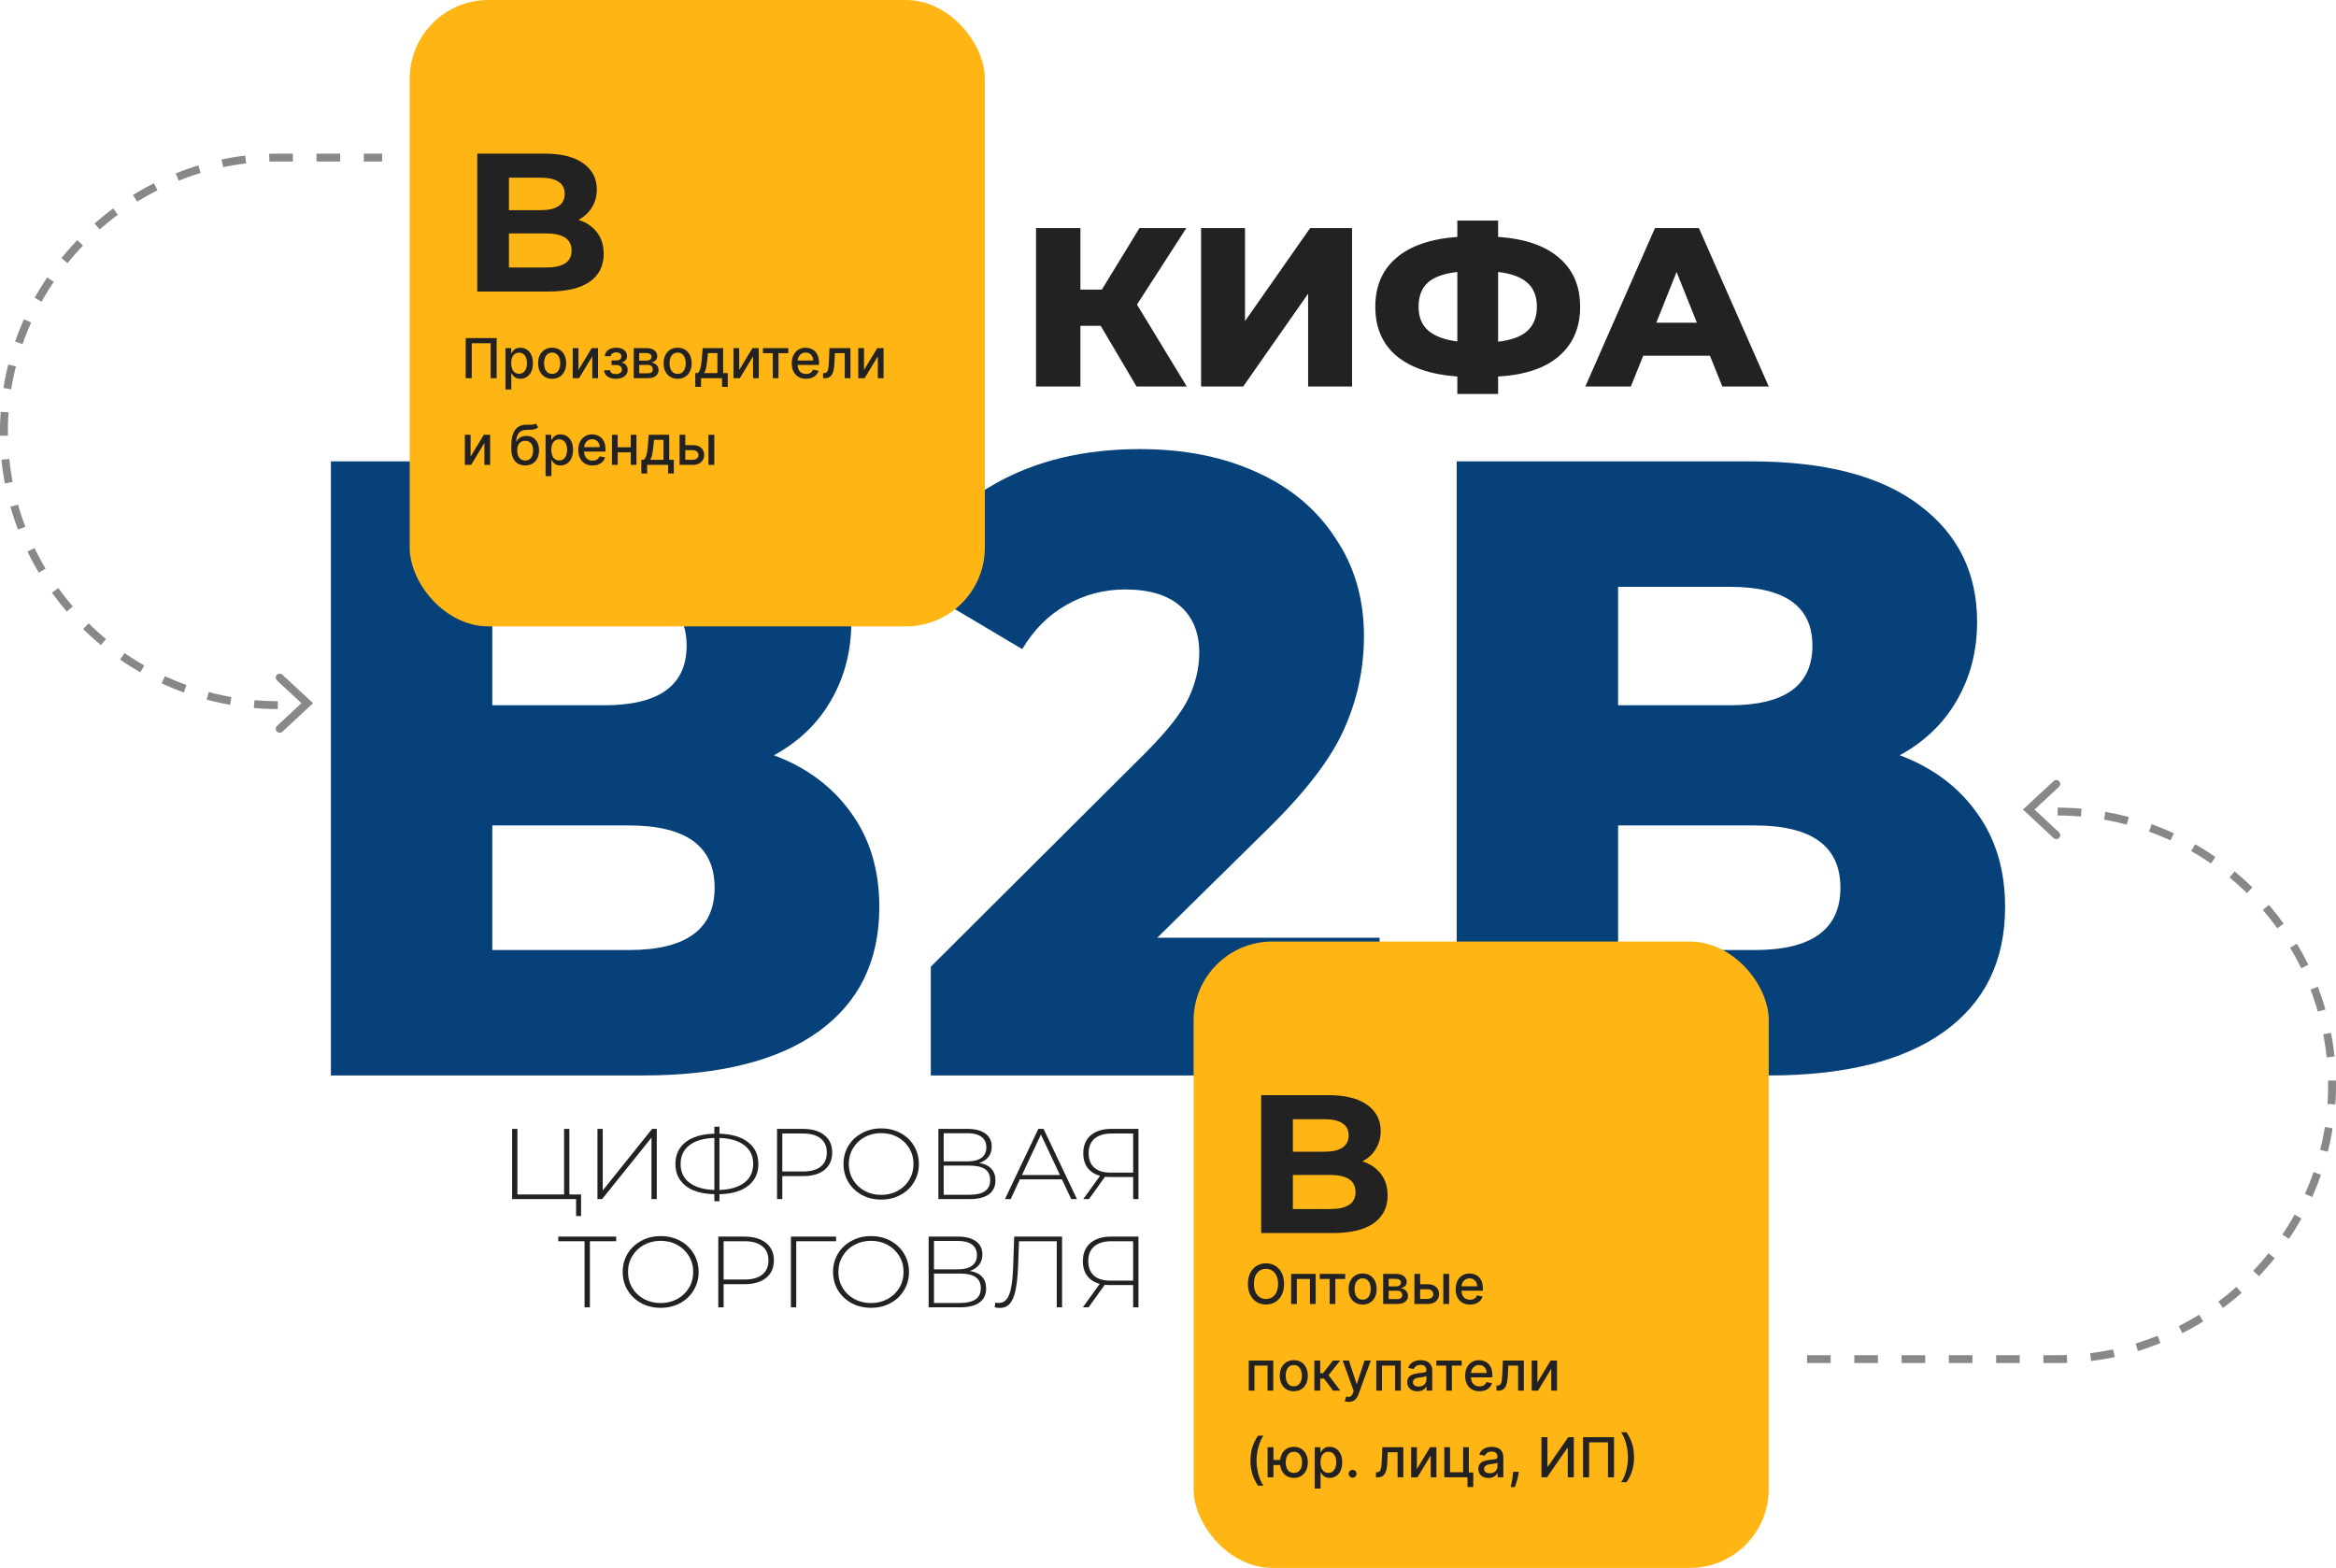 <svg width="593" height="398" viewBox="0 0 593 398" fill="none" xmlns="http://www.w3.org/2000/svg">
<path d="M196.459 191.719C204.82 194.836 211.37 199.735 216.108 206.416C220.846 212.948 223.215 220.891 223.215 230.244C223.215 243.902 218.059 254.443 207.747 261.866C197.434 269.289 182.523 273 163.014 273L84 273L84 117.118L158.833 117.118C177.507 117.118 191.721 120.829 201.476 128.252C211.23 135.527 216.108 145.399 216.108 157.87C216.108 165.293 214.366 171.973 210.882 177.912C207.538 183.702 202.73 188.304 196.459 191.719ZM124.97 148.962L124.97 179.025L153.398 179.025C167.334 179.025 174.302 173.978 174.302 163.882C174.302 153.936 167.334 148.962 153.398 148.962L124.97 148.962ZM159.669 241.156C174.162 241.156 181.409 235.885 181.409 225.345C181.409 214.804 174.162 209.534 159.669 209.534L124.97 209.534L124.97 241.156L159.669 241.156Z" fill="#06417A"/>
<path d="M350.213 238.038L350.213 273L236.291 273L236.291 245.387L291.057 190.828C296.352 185.483 299.906 180.955 301.718 177.244C303.529 173.384 304.435 169.524 304.435 165.664C304.435 160.616 302.832 156.682 299.627 153.861C296.422 151.041 291.754 149.63 285.622 149.63C280.187 149.63 275.171 150.966 270.572 153.639C266.113 156.163 262.42 159.874 259.493 164.773L228.766 146.513C234.479 136.417 242.492 128.475 252.804 122.685C263.117 116.895 275.31 114 289.385 114C300.533 114 310.358 115.93 318.858 119.79C327.498 123.65 334.187 129.217 338.925 136.492C343.803 143.618 346.241 151.931 346.241 161.433C346.241 169.895 344.499 177.912 341.016 185.483C337.671 192.906 331.121 201.368 321.367 210.87L293.774 238.038L350.213 238.038Z" fill="#06417A"/>
<path d="M482.244 191.719C490.605 194.836 497.155 199.735 501.893 206.416C506.631 212.948 509 220.891 509 230.244C509 243.902 503.844 254.443 493.532 261.866C483.22 269.289 468.309 273 448.799 273L369.785 273L369.785 117.118L444.618 117.118C463.292 117.118 477.506 120.829 487.261 128.252C497.016 135.527 501.893 145.399 501.893 157.87C501.893 165.293 500.151 171.973 496.667 177.912C493.323 183.702 488.515 188.304 482.244 191.719ZM410.755 148.962L410.755 179.025L439.184 179.025C453.119 179.025 460.087 173.978 460.087 163.882C460.087 153.936 453.119 148.962 439.184 148.962L410.755 148.962ZM445.454 241.156C459.947 241.156 467.194 235.885 467.194 225.345C467.194 214.804 459.947 209.534 445.454 209.534L410.755 209.534L410.755 241.156L445.454 241.156Z" fill="#06417A"/>
<path d="M279.416 82.71L274.268 82.71L274.268 98.104L263 98.104L263 57.896L274.268 57.896L274.268 73.52L279.702 73.52L289.254 57.896L301.151 57.896L288.624 77.311L301.265 98.104L288.51 98.104L279.416 82.71Z" fill="#222222"/>
<path d="M304.898 57.896L316.051 57.896L316.051 81.504L332.581 57.896L343.22 57.896L343.22 98.104L332.067 98.104L332.067 74.553L315.594 98.104L304.898 98.104L304.898 57.896Z" fill="#222222"/>
<path d="M401.121 77.885C401.121 83.131 399.329 87.305 395.745 90.407C392.199 93.471 387.051 95.194 380.302 95.577L380.302 100L369.949 100L369.949 95.577C363.2 95.079 358.033 93.318 354.449 90.292C350.902 87.267 349.129 83.131 349.129 77.885C349.129 72.639 350.902 68.503 354.449 65.478C357.995 62.414 363.162 60.634 369.949 60.136L369.949 56L380.302 56L380.302 60.136C387.051 60.595 392.199 62.357 395.745 65.42C399.329 68.446 401.121 72.6 401.121 77.885ZM380.302 86.731C383.695 86.348 386.174 85.429 387.737 83.974C389.339 82.519 390.14 80.47 390.14 77.828C390.14 75.185 389.32 73.156 387.68 71.739C386.079 70.322 383.619 69.422 380.302 69.039L380.302 86.731ZM360.111 77.885C360.111 80.489 360.931 82.5 362.571 83.916C364.21 85.333 366.67 86.252 369.949 86.674L369.949 69.039C366.517 69.422 364.02 70.322 362.456 71.739C360.893 73.156 360.111 75.204 360.111 77.885Z" fill="#222222"/>
<path d="M434.072 90.292L417.141 90.292L413.995 98.104L402.441 98.104L420.115 57.896L431.269 57.896L449 98.104L437.217 98.104L434.072 90.292ZM430.754 81.906L425.606 69.039L420.459 81.906L430.754 81.906Z" fill="#222222"/>
<path d="M147.505 303.205L147.505 308.677L146.243 308.677L146.243 304.376L130 304.376L130 286.56L131.341 286.56L131.341 303.205L143.195 303.205L143.195 286.56L144.535 286.56L144.535 303.205L147.505 303.205Z" fill="#222222"/>
<path d="M151.664 286.56L153.004 286.56L153.004 302.187L165.542 286.56L166.724 286.56L166.724 304.376L165.384 304.376L165.384 288.774L152.847 304.376L151.664 304.376L151.664 286.56Z" fill="#222222"/>
<path d="M192.514 295.468C192.514 297.029 192.12 298.378 191.331 299.514C190.543 300.651 189.404 301.534 187.914 302.161C186.442 302.772 184.681 303.095 182.631 303.128L182.631 304.935L181.343 304.935L181.343 303.128C179.293 303.095 177.523 302.772 176.034 302.161C174.562 301.534 173.432 300.651 172.643 299.514C171.855 298.378 171.461 297.029 171.461 295.468C171.461 293.89 171.855 292.532 172.643 291.396C173.432 290.259 174.562 289.385 176.034 288.774C177.523 288.146 179.293 287.815 181.343 287.782L181.343 286L182.631 286L182.631 287.782C185.733 287.866 188.151 288.579 189.886 289.919C191.638 291.26 192.514 293.109 192.514 295.468ZM182.631 302.06C185.33 301.975 187.432 301.364 188.939 300.227C190.446 299.073 191.2 297.478 191.2 295.442C191.2 293.423 190.446 291.845 188.939 290.708C187.432 289.555 185.33 288.935 182.631 288.851L182.631 302.06ZM172.775 295.468C172.775 297.504 173.528 299.09 175.035 300.227C176.542 301.364 178.645 301.975 181.343 302.06L181.343 288.851C178.627 288.935 176.516 289.555 175.009 290.708C173.52 291.845 172.775 293.432 172.775 295.468Z" fill="#222222"/>
<path d="M203.847 286.56C206.16 286.56 207.974 287.094 209.288 288.163C210.602 289.215 211.259 290.683 211.259 292.566C211.259 294.433 210.602 295.9 209.288 296.969C207.974 298.021 206.16 298.547 203.847 298.547L198.59 298.547L198.59 304.376L197.25 304.376L197.25 286.56L203.847 286.56ZM203.847 297.377C205.81 297.377 207.308 296.961 208.342 296.129C209.375 295.298 209.892 294.11 209.892 292.566C209.892 291.022 209.375 289.835 208.342 289.003C207.308 288.155 205.81 287.731 203.847 287.731L198.59 287.731L198.59 297.377L203.847 297.377Z" fill="#222222"/>
<path d="M223.693 304.503C221.888 304.503 220.258 304.113 218.804 303.332C217.35 302.535 216.202 301.449 215.361 300.074C214.537 298.7 214.126 297.164 214.126 295.468C214.126 293.771 214.537 292.235 215.361 290.861C216.202 289.487 217.35 288.409 218.804 287.629C220.258 286.831 221.888 286.433 223.693 286.433C225.498 286.433 227.127 286.823 228.582 287.603C230.036 288.384 231.175 289.461 231.999 290.836C232.84 292.21 233.26 293.754 233.26 295.468C233.26 297.181 232.84 298.725 231.999 300.1C231.175 301.474 230.036 302.552 228.582 303.332C227.127 304.113 225.498 304.503 223.693 304.503ZM223.693 303.307C225.235 303.307 226.628 302.967 227.872 302.289C229.116 301.61 230.097 300.677 230.816 299.489C231.534 298.284 231.893 296.944 231.893 295.468C231.893 293.992 231.534 292.66 230.816 291.472C230.097 290.267 229.116 289.326 227.872 288.647C226.628 287.968 225.235 287.629 223.693 287.629C222.151 287.629 220.749 287.968 219.487 288.647C218.243 289.326 217.262 290.267 216.544 291.472C215.825 292.66 215.466 293.992 215.466 295.468C215.466 296.944 215.825 298.284 216.544 299.489C217.262 300.677 218.243 301.61 219.487 302.289C220.749 302.967 222.151 303.307 223.693 303.307Z" fill="#222222"/>
<path d="M248.572 295.213C249.938 295.434 250.963 295.917 251.647 296.664C252.348 297.41 252.698 298.403 252.698 299.642C252.698 301.169 252.146 302.339 251.042 303.154C249.938 303.968 248.3 304.376 246.127 304.376L238.216 304.376L238.216 286.56L245.628 286.56C247.555 286.56 249.053 286.95 250.122 287.731C251.209 288.511 251.752 289.631 251.752 291.09C251.752 292.125 251.472 292.991 250.911 293.686C250.35 294.382 249.57 294.891 248.572 295.213ZM239.556 294.806L245.601 294.806C247.143 294.806 248.326 294.501 249.15 293.89C249.973 293.279 250.385 292.397 250.385 291.243C250.385 290.072 249.973 289.181 249.15 288.571C248.326 287.96 247.143 287.654 245.601 287.654L239.556 287.654L239.556 294.806ZM246.153 303.281C249.623 303.281 251.358 302.043 251.358 299.565C251.358 298.293 250.92 297.36 250.043 296.766C249.167 296.172 247.871 295.875 246.153 295.875L239.556 295.875L239.556 303.281L246.153 303.281Z" fill="#222222"/>
<path d="M269.572 299.362L258.901 299.362L256.562 304.376L255.116 304.376L263.58 286.56L264.92 286.56L273.384 304.376L271.938 304.376L269.572 299.362ZM269.073 298.267L264.237 287.985L259.427 298.267L269.073 298.267Z" fill="#222222"/>
<path d="M289 286.56L289 304.376L287.66 304.376L287.66 298.776L281.798 298.776C281.343 298.776 280.913 298.751 280.51 298.7L276.436 304.376L274.991 304.376L279.249 298.471C277.882 298.098 276.831 297.427 276.095 296.46C275.359 295.476 274.991 294.246 274.991 292.77C274.991 290.802 275.622 289.275 276.883 288.189C278.162 287.103 279.888 286.56 282.061 286.56L289 286.56ZM276.358 292.744C276.358 294.322 276.831 295.536 277.777 296.384C278.723 297.232 280.107 297.657 281.93 297.657L287.66 297.657L287.66 287.731L282.166 287.731C280.309 287.731 278.872 288.163 277.856 289.029C276.857 289.877 276.358 291.116 276.358 292.744Z" fill="#222222"/>
<path d="M156.418 315.077L149.745 315.077L149.745 331.846L148.394 331.846L148.394 315.077L141.721 315.077L141.721 313.897L156.418 313.897L156.418 315.077Z" fill="#222222"/>
<path d="M167.71 331.974C165.891 331.974 164.25 331.581 162.784 330.795C161.319 329.991 160.163 328.897 159.316 327.513C158.486 326.128 158.071 324.581 158.071 322.872C158.071 321.162 158.486 319.615 159.316 318.231C160.163 316.846 161.319 315.761 162.784 314.974C164.25 314.171 165.891 313.769 167.71 313.769C169.528 313.769 171.17 314.162 172.635 314.949C174.1 315.735 175.248 316.82 176.078 318.205C176.925 319.59 177.349 321.145 177.349 322.872C177.349 324.598 176.925 326.154 176.078 327.538C175.248 328.923 174.1 330.009 172.635 330.795C171.17 331.581 169.528 331.974 167.71 331.974ZM167.71 330.769C169.263 330.769 170.667 330.427 171.92 329.744C173.174 329.06 174.162 328.12 174.886 326.923C175.61 325.709 175.972 324.359 175.972 322.872C175.972 321.385 175.61 320.043 174.886 318.846C174.162 317.632 173.174 316.684 171.92 316C170.667 315.316 169.263 314.974 167.71 314.974C166.156 314.974 164.744 315.316 163.473 316C162.22 316.684 161.231 317.632 160.507 318.846C159.783 320.043 159.421 321.385 159.421 322.872C159.421 324.359 159.783 325.709 160.507 326.923C161.231 328.12 162.22 329.06 163.473 329.744C164.744 330.427 166.156 330.769 167.71 330.769Z" fill="#222222"/>
<path d="M188.988 313.897C191.318 313.897 193.145 314.436 194.469 315.513C195.793 316.573 196.455 318.051 196.455 319.949C196.455 321.829 195.793 323.308 194.469 324.385C193.145 325.444 191.318 325.974 188.988 325.974L183.692 325.974L183.692 331.846L182.341 331.846L182.341 313.897L188.988 313.897ZM188.988 324.795C190.965 324.795 192.474 324.376 193.516 323.538C194.557 322.701 195.078 321.504 195.078 319.949C195.078 318.393 194.557 317.197 193.516 316.359C192.474 315.504 190.965 315.077 188.988 315.077L183.692 315.077L183.692 324.795L188.988 324.795Z" fill="#222222"/>
<path d="M212.245 315.077L202.13 315.077L202.13 331.846L200.779 331.846L200.779 313.897L212.245 313.897L212.245 315.077Z" fill="#222222"/>
<path d="M221.11 331.974C219.292 331.974 217.65 331.581 216.185 330.795C214.719 329.991 213.563 328.897 212.716 327.513C211.886 326.128 211.471 324.581 211.471 322.872C211.471 321.162 211.886 319.615 212.716 318.231C213.563 316.846 214.719 315.761 216.185 314.974C217.65 314.171 219.292 313.769 221.11 313.769C222.928 313.769 224.57 314.162 226.035 314.949C227.501 315.735 228.648 316.82 229.478 318.205C230.325 319.59 230.749 321.145 230.749 322.872C230.749 324.598 230.325 326.154 229.478 327.538C228.648 328.923 227.501 330.009 226.035 330.795C224.57 331.581 222.928 331.974 221.11 331.974ZM221.11 330.769C222.664 330.769 224.067 330.427 225.32 329.744C226.574 329.06 227.562 328.12 228.286 326.923C229.01 325.709 229.372 324.359 229.372 322.872C229.372 321.385 229.01 320.043 228.286 318.846C227.562 317.632 226.574 316.684 225.32 316C224.067 315.316 222.664 314.974 221.11 314.974C219.557 314.974 218.144 315.316 216.873 316C215.62 316.684 214.631 317.632 213.907 318.846C213.184 320.043 212.822 321.385 212.822 322.872C212.822 324.359 213.184 325.709 213.907 326.923C214.631 328.12 215.62 329.06 216.873 329.744C218.144 330.427 219.557 330.769 221.11 330.769Z" fill="#222222"/>
<path d="M246.175 322.615C247.552 322.838 248.584 323.325 249.273 324.077C249.979 324.829 250.332 325.829 250.332 327.077C250.332 328.615 249.776 329.795 248.664 330.615C247.552 331.436 245.901 331.846 243.712 331.846L235.741 331.846L235.741 313.897L243.209 313.897C245.151 313.897 246.66 314.291 247.737 315.077C248.832 315.863 249.379 316.991 249.379 318.461C249.379 319.504 249.096 320.376 248.531 321.077C247.967 321.778 247.181 322.291 246.175 322.615ZM237.092 322.205L243.182 322.205C244.736 322.205 245.928 321.897 246.757 321.282C247.587 320.667 248.002 319.778 248.002 318.615C248.002 317.436 247.587 316.538 246.757 315.923C245.928 315.308 244.736 315 243.182 315L237.092 315L237.092 322.205ZM243.739 330.744C247.234 330.744 248.982 329.496 248.982 327C248.982 325.718 248.54 324.778 247.658 324.179C246.775 323.581 245.469 323.282 243.739 323.282L237.092 323.282L237.092 330.744L243.739 330.744Z" fill="#222222"/>
<path d="M269.61 313.897L269.61 331.846L268.259 331.846L268.259 315.077L258.673 315.077L258.435 321.667C258.329 324.128 258.109 326.111 257.773 327.615C257.455 329.103 256.979 330.205 256.343 330.923C255.708 331.641 254.869 332 253.828 332C253.351 332 252.91 331.949 252.504 331.846L252.662 330.641C252.963 330.709 253.254 330.744 253.536 330.744C254.348 330.744 255.002 330.444 255.496 329.846C256.008 329.231 256.396 328.265 256.661 326.949C256.926 325.632 257.102 323.88 257.191 321.692L257.455 313.897L269.61 313.897Z" fill="#222222"/>
<path d="M289 313.897L289 331.846L287.65 331.846L287.65 326.205L281.744 326.205C281.285 326.205 280.853 326.179 280.447 326.128L276.342 331.846L274.886 331.846L279.176 325.897C277.799 325.521 276.74 324.846 275.998 323.872C275.257 322.88 274.886 321.641 274.886 320.154C274.886 318.171 275.522 316.632 276.793 315.538C278.081 314.444 279.82 313.897 282.009 313.897L289 313.897ZM276.263 320.128C276.263 321.718 276.74 322.94 277.693 323.795C278.646 324.65 280.041 325.077 281.877 325.077L287.65 325.077L287.65 315.077L282.115 315.077C280.244 315.077 278.796 315.513 277.772 316.385C276.766 317.239 276.263 318.487 276.263 320.128Z" fill="#222222"/>
<rect x="104" width="146" height="159" rx="20" fill="#FFB615"/>
<path d="M146.85 55.8C148.85 56.433 150.417 57.5 151.55 59C152.683 60.467 153.25 62.283 153.25 64.45C153.25 67.517 152.05 69.883 149.65 71.55C147.283 73.183 143.817 74 139.25 74L121.15 74L121.15 39L138.25 39C142.517 39 145.783 39.817 148.05 41.45C150.35 43.083 151.5 45.3 151.5 48.1C151.5 49.8 151.083 51.317 150.25 52.65C149.45 53.983 148.317 55.033 146.85 55.8ZM129.2 45.1L129.2 53.35L137.25 53.35C139.25 53.35 140.767 53 141.8 52.3C142.833 51.6 143.35 50.567 143.35 49.2C143.35 47.833 142.833 46.817 141.8 46.15C140.767 45.45 139.25 45.1 137.25 45.1L129.2 45.1ZM138.65 67.9C140.783 67.9 142.383 67.55 143.45 66.85C144.55 66.15 145.1 65.067 145.1 63.6C145.1 60.7 142.95 59.25 138.65 59.25L129.2 59.25L129.2 67.9L138.65 67.9Z" fill="#222222"/>
<path d="M126.078 85.818L126.078 96L124.547 96L124.547 87.131L119.754 87.131L119.754 96L118.223 96L118.223 85.818L126.078 85.818ZM128.308 98.864L128.308 88.364L129.76 88.364L129.76 89.602L129.884 89.602C129.97 89.442 130.094 89.258 130.257 89.05C130.419 88.841 130.644 88.659 130.933 88.503C131.221 88.344 131.602 88.264 132.076 88.264C132.693 88.264 133.243 88.42 133.727 88.731C134.211 89.043 134.59 89.492 134.865 90.079C135.144 90.665 135.283 91.371 135.283 92.197C135.283 93.022 135.145 93.73 134.87 94.32C134.595 94.906 134.217 95.359 133.737 95.677C133.256 95.992 132.708 96.149 132.091 96.149C131.627 96.149 131.248 96.071 130.953 95.915C130.661 95.76 130.432 95.577 130.267 95.369C130.101 95.16 129.973 94.974 129.884 94.812L129.794 94.812L129.794 98.864L128.308 98.864ZM129.764 92.182C129.764 92.719 129.842 93.189 129.998 93.594C130.154 93.998 130.379 94.315 130.674 94.543C130.969 94.769 131.331 94.881 131.758 94.881C132.202 94.881 132.573 94.764 132.872 94.528C133.17 94.29 133.395 93.967 133.548 93.559C133.704 93.151 133.782 92.692 133.782 92.182C133.782 91.678 133.705 91.226 133.553 90.825C133.404 90.424 133.178 90.107 132.877 89.875C132.578 89.643 132.206 89.527 131.758 89.527C131.327 89.527 130.963 89.638 130.664 89.86C130.369 90.082 130.146 90.392 129.993 90.79C129.841 91.188 129.764 91.651 129.764 92.182ZM140.165 96.154C139.449 96.154 138.824 95.99 138.291 95.662C137.757 95.334 137.343 94.875 137.048 94.285C136.753 93.695 136.605 93.005 136.605 92.217C136.605 91.424 136.753 90.732 137.048 90.138C137.343 89.545 137.757 89.085 138.291 88.756C138.824 88.428 139.449 88.264 140.165 88.264C140.881 88.264 141.506 88.428 142.039 88.756C142.573 89.085 142.987 89.545 143.282 90.138C143.577 90.732 143.725 91.424 143.725 92.217C143.725 93.005 143.577 93.695 143.282 94.285C142.987 94.875 142.573 95.334 142.039 95.662C141.506 95.99 140.881 96.154 140.165 96.154ZM140.17 94.906C140.634 94.906 141.019 94.784 141.323 94.538C141.628 94.293 141.854 93.967 142 93.559C142.149 93.151 142.223 92.702 142.223 92.212C142.223 91.724 142.149 91.277 142 90.869C141.854 90.458 141.628 90.129 141.323 89.88C141.019 89.631 140.634 89.507 140.17 89.507C139.703 89.507 139.315 89.631 139.007 89.88C138.702 90.129 138.475 90.458 138.326 90.869C138.18 91.277 138.107 91.724 138.107 92.212C138.107 92.702 138.18 93.151 138.326 93.559C138.475 93.967 138.702 94.293 139.007 94.538C139.315 94.784 139.703 94.906 140.17 94.906ZM146.841 93.917L150.206 88.364L151.807 88.364L151.807 96L150.351 96L150.351 90.442L147 96L145.384 96L145.384 88.364L146.841 88.364L146.841 93.917ZM153.353 93.981L154.875 93.981C154.895 94.293 155.036 94.533 155.297 94.702C155.562 94.871 155.906 94.956 156.326 94.956C156.754 94.956 157.119 94.865 157.42 94.683C157.722 94.497 157.873 94.21 157.873 93.822C157.873 93.59 157.815 93.388 157.699 93.216C157.586 93.04 157.425 92.904 157.216 92.808C157.011 92.712 156.767 92.664 156.486 92.664L155.243 92.664L155.243 91.496L156.486 91.496C156.906 91.496 157.221 91.4 157.43 91.207C157.639 91.015 157.743 90.775 157.743 90.487C157.743 90.175 157.631 89.925 157.405 89.736C157.183 89.544 156.873 89.447 156.476 89.447C156.071 89.447 155.735 89.539 155.466 89.721C155.198 89.9 155.057 90.132 155.044 90.417L153.542 90.417C153.552 89.989 153.682 89.615 153.93 89.293C154.182 88.969 154.52 88.717 154.944 88.538C155.372 88.355 155.857 88.264 156.401 88.264C156.968 88.264 157.458 88.355 157.873 88.538C158.287 88.72 158.607 88.972 158.832 89.293C159.061 89.615 159.175 89.984 159.175 90.402C159.175 90.823 159.049 91.168 158.797 91.436C158.549 91.701 158.224 91.892 157.823 92.008L157.823 92.087C158.118 92.107 158.38 92.197 158.608 92.356C158.837 92.515 159.016 92.725 159.145 92.987C159.275 93.249 159.339 93.546 159.339 93.877C159.339 94.344 159.21 94.749 158.951 95.09C158.696 95.432 158.342 95.695 157.888 95.881C157.437 96.063 156.921 96.154 156.341 96.154C155.778 96.154 155.272 96.066 154.825 95.891C154.381 95.712 154.028 95.46 153.766 95.135C153.508 94.81 153.37 94.426 153.353 93.981ZM160.874 96L160.874 88.364L164.041 88.364C164.903 88.364 165.586 88.548 166.089 88.915C166.593 89.28 166.845 89.776 166.845 90.402C166.845 90.849 166.703 91.204 166.418 91.466C166.133 91.728 165.755 91.903 165.284 91.993C165.625 92.033 165.939 92.135 166.224 92.301C166.509 92.463 166.737 92.682 166.91 92.957C167.085 93.233 167.173 93.561 167.173 93.942C167.173 94.346 167.069 94.704 166.86 95.016C166.651 95.324 166.348 95.566 165.95 95.742C165.556 95.914 165.08 96 164.523 96L160.874 96ZM162.271 94.757L164.523 94.757C164.891 94.757 165.18 94.669 165.388 94.494C165.597 94.318 165.702 94.079 165.702 93.778C165.702 93.423 165.597 93.145 165.388 92.942C165.18 92.737 164.891 92.634 164.523 92.634L162.271 92.634L162.271 94.757ZM162.271 91.546L164.056 91.546C164.334 91.546 164.573 91.506 164.772 91.426C164.974 91.347 165.128 91.234 165.234 91.088C165.344 90.939 165.398 90.763 165.398 90.561C165.398 90.266 165.277 90.036 165.035 89.87C164.793 89.704 164.462 89.621 164.041 89.621L162.271 89.621L162.271 91.546ZM172.021 96.154C171.305 96.154 170.68 95.99 170.146 95.662C169.613 95.334 169.198 94.875 168.903 94.285C168.608 93.695 168.461 93.005 168.461 92.217C168.461 91.424 168.608 90.732 168.903 90.138C169.198 89.545 169.613 89.085 170.146 88.756C170.68 88.428 171.305 88.264 172.021 88.264C172.736 88.264 173.361 88.428 173.895 88.756C174.428 89.085 174.843 89.545 175.138 90.138C175.433 90.732 175.58 91.424 175.58 92.217C175.58 93.005 175.433 93.695 175.138 94.285C174.843 94.875 174.428 95.334 173.895 95.662C173.361 95.99 172.736 96.154 172.021 96.154ZM172.026 94.906C172.49 94.906 172.874 94.784 173.179 94.538C173.484 94.293 173.709 93.967 173.855 93.559C174.004 93.151 174.079 92.702 174.079 92.212C174.079 91.724 174.004 91.277 173.855 90.869C173.709 90.458 173.484 90.129 173.179 89.88C172.874 89.631 172.49 89.507 172.026 89.507C171.558 89.507 171.17 89.631 170.862 89.88C170.557 90.129 170.33 90.458 170.181 90.869C170.035 91.277 169.962 91.724 169.962 92.212C169.962 92.702 170.035 93.151 170.181 93.559C170.33 93.967 170.557 94.293 170.862 94.538C171.17 94.784 171.558 94.906 172.026 94.906ZM176.494 98.202L176.494 94.712L177.115 94.712C177.274 94.567 177.408 94.392 177.518 94.19C177.631 93.988 177.725 93.748 177.801 93.469C177.881 93.191 177.947 92.866 178 92.495C178.053 92.121 178.1 91.693 178.139 91.212L178.378 88.364L183.568 88.364L183.568 94.712L184.742 94.712L184.742 98.202L183.29 98.202L183.29 96L177.965 96L177.965 98.202L176.494 98.202ZM178.706 94.712L182.117 94.712L182.117 89.636L179.71 89.636L179.551 91.212C179.475 92.014 179.379 92.71 179.263 93.3C179.147 93.887 178.961 94.358 178.706 94.712ZM187.651 93.917L191.017 88.364L192.618 88.364L192.618 96L191.161 96L191.161 90.442L187.81 96L186.195 96L186.195 88.364L187.651 88.364L187.651 93.917ZM193.669 89.646L193.669 88.364L200.113 88.364L200.113 89.646L197.622 89.646L197.622 96L196.17 96L196.17 89.646L193.669 89.646ZM204.62 96.154C203.868 96.154 203.22 95.993 202.677 95.672C202.136 95.347 201.719 94.891 201.424 94.305C201.132 93.715 200.986 93.024 200.986 92.231C200.986 91.449 201.132 90.76 201.424 90.163C201.719 89.567 202.13 89.101 202.657 88.766C203.187 88.432 203.807 88.264 204.516 88.264C204.947 88.264 205.365 88.335 205.769 88.478C206.173 88.621 206.536 88.844 206.858 89.149C207.179 89.454 207.433 89.85 207.618 90.337C207.804 90.821 207.897 91.41 207.897 92.102L207.897 92.629L201.826 92.629L201.826 91.516L206.44 91.516C206.44 91.124 206.361 90.778 206.201 90.477C206.042 90.172 205.819 89.931 205.53 89.756C205.245 89.58 204.911 89.492 204.526 89.492C204.108 89.492 203.744 89.595 203.432 89.8C203.124 90.003 202.885 90.268 202.716 90.596C202.551 90.921 202.468 91.274 202.468 91.655L202.468 92.525C202.468 93.035 202.557 93.469 202.736 93.827C202.919 94.185 203.172 94.459 203.497 94.648C203.822 94.833 204.201 94.926 204.635 94.926C204.917 94.926 205.174 94.886 205.406 94.807C205.638 94.724 205.839 94.601 206.008 94.439C206.177 94.276 206.306 94.076 206.395 93.837L207.802 94.091C207.69 94.505 207.487 94.868 207.196 95.18C206.907 95.488 206.545 95.728 206.107 95.901C205.673 96.07 205.177 96.154 204.62 96.154ZM208.945 96L208.94 94.712L209.213 94.712C209.425 94.712 209.602 94.668 209.745 94.578C209.891 94.485 210.01 94.329 210.103 94.111C210.196 93.892 210.267 93.59 210.317 93.206C210.366 92.818 210.403 92.331 210.426 91.744L210.56 88.364L215.89 88.364L215.89 96L214.433 96L214.433 89.646L211.937 89.646L211.818 92.242C211.788 92.871 211.724 93.421 211.624 93.892C211.528 94.363 211.387 94.755 211.202 95.07C211.016 95.382 210.777 95.615 210.486 95.771C210.194 95.924 209.839 96 209.422 96L208.945 96ZM219.329 93.917L222.695 88.364L224.296 88.364L224.296 96L222.839 96L222.839 90.442L219.488 96L217.872 96L217.872 88.364L219.329 88.364L219.329 93.917ZM119.456 115.917L122.822 110.364L124.423 110.364L124.423 118L122.966 118L122.966 112.442L119.615 118L117.999 118L117.999 110.364L119.456 110.364L119.456 115.917ZM136.018 107.52L136.634 108.46C136.405 108.668 136.145 108.817 135.853 108.907C135.565 108.993 135.232 109.048 134.854 109.071C134.476 109.091 134.044 109.109 133.557 109.126C133.006 109.142 132.554 109.262 132.199 109.484C131.845 109.702 131.571 110.027 131.379 110.458C131.19 110.886 131.067 111.423 131.011 112.069L131.106 112.069C131.354 111.595 131.699 111.24 132.14 111.005C132.584 110.77 133.083 110.652 133.636 110.652C134.253 110.652 134.801 110.793 135.282 111.075C135.762 111.356 136.14 111.769 136.415 112.313C136.694 112.853 136.833 113.514 136.833 114.296C136.833 115.088 136.687 115.773 136.395 116.349C136.107 116.926 135.699 117.372 135.172 117.687C134.649 117.998 134.031 118.154 133.318 118.154C132.605 118.154 131.984 117.993 131.454 117.672C130.927 117.347 130.517 116.866 130.226 116.23C129.937 115.594 129.793 114.808 129.793 113.874L129.793 113.118C129.793 111.371 130.105 110.057 130.728 109.175C131.351 108.294 132.282 107.841 133.522 107.818C133.923 107.808 134.281 107.807 134.596 107.813C134.911 107.817 135.186 107.802 135.421 107.768C135.66 107.732 135.858 107.649 136.018 107.52ZM133.323 116.906C133.737 116.906 134.094 116.802 134.392 116.593C134.693 116.381 134.925 116.081 135.088 115.693C135.25 115.305 135.331 114.848 135.331 114.321C135.331 113.804 135.25 113.365 135.088 113.004C134.925 112.642 134.693 112.367 134.392 112.178C134.09 111.986 133.729 111.89 133.308 111.89C132.996 111.89 132.718 111.945 132.473 112.054C132.228 112.16 132.017 112.317 131.841 112.526C131.669 112.735 131.535 112.99 131.439 113.292C131.346 113.59 131.296 113.933 131.29 114.321C131.29 115.11 131.47 115.738 131.831 116.205C132.196 116.673 132.693 116.906 133.323 116.906ZM138.493 120.864L138.493 110.364L139.945 110.364L139.945 111.602L140.069 111.602C140.156 111.442 140.28 111.259 140.442 111.05C140.605 110.841 140.83 110.659 141.118 110.503C141.407 110.344 141.788 110.264 142.262 110.264C142.878 110.264 143.429 110.42 143.912 110.732C144.396 111.043 144.776 111.492 145.051 112.079C145.329 112.665 145.469 113.371 145.469 114.197C145.469 115.022 145.331 115.73 145.056 116.32C144.781 116.906 144.403 117.359 143.922 117.677C143.442 117.992 142.893 118.149 142.277 118.149C141.813 118.149 141.433 118.071 141.138 117.915C140.847 117.76 140.618 117.577 140.452 117.369C140.286 117.16 140.159 116.974 140.069 116.812L139.98 116.812L139.98 120.864L138.493 120.864ZM139.95 114.182C139.95 114.719 140.028 115.189 140.184 115.594C140.339 115.998 140.565 116.315 140.86 116.543C141.155 116.769 141.516 116.881 141.944 116.881C142.388 116.881 142.759 116.764 143.057 116.528C143.356 116.29 143.581 115.967 143.733 115.559C143.889 115.151 143.967 114.692 143.967 114.182C143.967 113.678 143.891 113.226 143.738 112.825C143.589 112.424 143.364 112.107 143.062 111.875C142.764 111.643 142.391 111.527 141.944 111.527C141.513 111.527 141.148 111.638 140.85 111.86C140.555 112.082 140.331 112.392 140.179 112.79C140.026 113.187 139.95 113.652 139.95 114.182ZM150.425 118.154C149.673 118.154 149.025 117.993 148.481 117.672C147.941 117.347 147.523 116.891 147.228 116.305C146.937 115.715 146.791 115.024 146.791 114.232C146.791 113.449 146.937 112.76 147.228 112.163C147.523 111.567 147.934 111.101 148.461 110.766C148.992 110.432 149.612 110.264 150.321 110.264C150.752 110.264 151.169 110.335 151.574 110.478C151.978 110.621 152.341 110.844 152.662 111.149C152.984 111.454 153.237 111.85 153.423 112.337C153.609 112.821 153.701 113.41 153.701 114.102L153.701 114.629L147.631 114.629L147.631 113.516L152.245 113.516C152.245 113.125 152.165 112.778 152.006 112.477C151.847 112.172 151.623 111.931 151.335 111.756C151.05 111.58 150.715 111.492 150.331 111.492C149.913 111.492 149.549 111.595 149.237 111.8C148.929 112.003 148.69 112.268 148.521 112.596C148.355 112.921 148.272 113.274 148.272 113.655L148.272 114.525C148.272 115.035 148.362 115.469 148.541 115.827C148.723 116.185 148.977 116.459 149.302 116.648C149.626 116.833 150.006 116.926 150.44 116.926C150.722 116.926 150.979 116.886 151.211 116.807C151.443 116.724 151.643 116.601 151.812 116.439C151.981 116.277 152.111 116.076 152.2 115.837L153.607 116.091C153.494 116.505 153.292 116.868 153 117.18C152.712 117.488 152.349 117.728 151.912 117.901C151.478 118.07 150.982 118.154 150.425 118.154ZM160.526 113.54L160.526 114.828L156.39 114.828L156.39 113.54L160.526 113.54ZM156.807 110.364L156.807 118L155.351 118L155.351 110.364L156.807 110.364ZM161.565 110.364L161.565 118L160.114 118L160.114 110.364L161.565 110.364ZM162.808 120.202L162.808 116.712L163.43 116.712C163.589 116.567 163.723 116.393 163.832 116.19C163.945 115.988 164.039 115.748 164.116 115.469C164.195 115.191 164.262 114.866 164.315 114.495C164.368 114.121 164.414 113.693 164.454 113.212L164.692 110.364L169.883 110.364L169.883 116.712L171.056 116.712L171.056 120.202L169.604 120.202L169.604 118L164.28 118L164.28 120.202L162.808 120.202ZM165.021 116.712L168.431 116.712L168.431 111.636L166.025 111.636L165.866 113.212C165.789 114.014 165.693 114.71 165.577 115.3C165.461 115.887 165.276 116.358 165.021 116.712ZM173.628 112.989L175.845 112.989C176.78 112.989 177.499 113.221 178.003 113.685C178.506 114.149 178.758 114.747 178.758 115.479C178.758 115.957 178.646 116.386 178.42 116.767C178.195 117.148 177.865 117.45 177.431 117.672C176.997 117.891 176.468 118 175.845 118L172.509 118L172.509 110.364L173.966 110.364L173.966 116.717L175.845 116.717C176.272 116.717 176.624 116.606 176.899 116.384C177.174 116.159 177.312 115.872 177.312 115.524C177.312 115.156 177.174 114.856 176.899 114.624C176.624 114.389 176.272 114.271 175.845 114.271L173.628 114.271L173.628 112.989ZM179.842 118L179.842 110.364L181.329 110.364L181.329 118L179.842 118Z" fill="#222222"/>
<path d="M70.517 179C32.211 178.826 1 147.797 1 109.5C1 71.203 32.694 40 70.517 40L97 40" stroke="#888888" stroke-width="2" stroke-dasharray="6 6"/>
<path d="M71 172L78 178.5L71 185" stroke="#888888" stroke-width="2" stroke-linecap="round"/>
<rect x="303" y="239" width="146" height="159" rx="20" fill="#FFB615"/>
<path d="M345.85 294.8C347.85 295.433 349.417 296.5 350.55 298C351.683 299.467 352.25 301.283 352.25 303.45C352.25 306.517 351.05 308.883 348.65 310.55C346.283 312.183 342.817 313 338.25 313L320.15 313L320.15 278L337.25 278C341.517 278 344.783 278.817 347.05 280.45C349.35 282.083 350.5 284.3 350.5 287.1C350.5 288.8 350.083 290.317 349.25 291.65C348.45 292.983 347.317 294.033 345.85 294.8ZM328.2 284.1L328.2 292.35L336.25 292.35C338.25 292.35 339.767 292 340.8 291.3C341.833 290.6 342.35 289.567 342.35 288.2C342.35 286.833 341.833 285.817 340.8 285.15C339.767 284.45 338.25 284.1 336.25 284.1L328.2 284.1ZM337.65 306.9C339.783 306.9 341.383 306.55 342.45 305.85C343.55 305.15 344.1 304.067 344.1 302.6C344.1 299.7 341.95 298.25 337.65 298.25L328.2 298.25L328.2 306.9L337.65 306.9Z" fill="#222222"/>
<path d="M325.963 325.909C325.963 326.996 325.764 327.931 325.366 328.713C324.969 329.492 324.423 330.092 323.731 330.513C323.041 330.93 322.257 331.139 321.379 331.139C320.498 331.139 319.71 330.93 319.018 330.513C318.328 330.092 317.785 329.49 317.387 328.708C316.989 327.926 316.79 326.993 316.79 325.909C316.79 324.822 316.989 323.889 317.387 323.11C317.785 322.328 318.328 321.728 319.018 321.31C319.71 320.889 320.498 320.679 321.379 320.679C322.257 320.679 323.041 320.889 323.731 321.31C324.423 321.728 324.969 322.328 325.366 323.11C325.764 323.889 325.963 324.822 325.963 325.909ZM324.442 325.909C324.442 325.08 324.307 324.383 324.039 323.816C323.774 323.246 323.409 322.815 322.945 322.523C322.484 322.228 321.962 322.081 321.379 322.081C320.792 322.081 320.269 322.228 319.808 322.523C319.347 322.815 318.983 323.246 318.714 323.816C318.449 324.383 318.317 325.08 318.317 325.909C318.317 326.738 318.449 327.437 318.714 328.007C318.983 328.574 319.347 329.005 319.808 329.3C320.269 329.591 320.792 329.737 321.379 329.737C321.962 329.737 322.484 329.591 322.945 329.3C323.409 329.005 323.774 328.574 324.039 328.007C324.307 327.437 324.442 326.738 324.442 325.909ZM327.759 331L327.759 323.364L333.988 323.364L333.988 331L332.532 331L332.532 324.646L329.206 324.646L329.206 331L327.759 331ZM335.029 324.646L335.029 323.364L341.472 323.364L341.472 324.646L338.981 324.646L338.981 331L337.529 331L337.529 324.646L335.029 324.646ZM345.905 331.154C345.189 331.154 344.565 330.99 344.031 330.662C343.497 330.334 343.083 329.875 342.788 329.285C342.493 328.695 342.346 328.005 342.346 327.217C342.346 326.424 342.493 325.732 342.788 325.138C343.083 324.545 343.497 324.085 344.031 323.756C344.565 323.428 345.189 323.264 345.905 323.264C346.621 323.264 347.246 323.428 347.78 323.756C348.313 324.085 348.727 324.545 349.022 325.138C349.317 325.732 349.465 326.424 349.465 327.217C349.465 328.005 349.317 328.695 349.022 329.285C348.727 329.875 348.313 330.334 347.78 330.662C347.246 330.99 346.621 331.154 345.905 331.154ZM345.91 329.906C346.374 329.906 346.759 329.784 347.064 329.538C347.369 329.293 347.594 328.967 347.74 328.559C347.889 328.151 347.963 327.702 347.963 327.212C347.963 326.724 347.889 326.277 347.74 325.869C347.594 325.458 347.369 325.129 347.064 324.88C346.759 324.631 346.374 324.507 345.91 324.507C345.443 324.507 345.055 324.631 344.747 324.88C344.442 325.129 344.215 325.458 344.066 325.869C343.92 326.277 343.847 326.724 343.847 327.212C343.847 327.702 343.92 328.151 344.066 328.559C344.215 328.967 344.442 329.293 344.747 329.538C345.055 329.784 345.443 329.906 345.91 329.906ZM351.124 331L351.124 323.364L354.291 323.364C355.153 323.364 355.836 323.548 356.339 323.915C356.843 324.28 357.095 324.776 357.095 325.402C357.095 325.849 356.953 326.204 356.667 326.466C356.382 326.728 356.005 326.903 355.534 326.993C355.875 327.033 356.189 327.135 356.474 327.301C356.759 327.464 356.987 327.682 357.16 327.957C357.335 328.232 357.423 328.561 357.423 328.942C357.423 329.346 357.319 329.704 357.11 330.016C356.901 330.324 356.598 330.566 356.2 330.741C355.806 330.914 355.33 331 354.773 331L351.124 331ZM352.521 329.757L354.773 329.757C355.141 329.757 355.43 329.669 355.638 329.494C355.847 329.318 355.952 329.079 355.952 328.778C355.952 328.423 355.847 328.145 355.638 327.942C355.43 327.737 355.141 327.634 354.773 327.634L352.521 327.634L352.521 329.757ZM352.521 326.545L354.306 326.545C354.584 326.545 354.823 326.506 355.022 326.426C355.224 326.347 355.378 326.234 355.484 326.088C355.594 325.939 355.648 325.763 355.648 325.561C355.648 325.266 355.527 325.036 355.285 324.87C355.043 324.704 354.712 324.621 354.291 324.621L352.521 324.621L352.521 326.545ZM360.172 325.989L362.39 325.989C363.324 325.989 364.044 326.221 364.547 326.685C365.051 327.149 365.303 327.747 365.303 328.479C365.303 328.957 365.19 329.386 364.965 329.767C364.74 330.148 364.41 330.45 363.976 330.672C363.542 330.891 363.013 331 362.39 331L359.054 331L359.054 323.364L360.511 323.364L360.511 329.717L362.39 329.717C362.817 329.717 363.169 329.606 363.444 329.384C363.719 329.159 363.856 328.872 363.856 328.524C363.856 328.156 363.719 327.856 363.444 327.624C363.169 327.389 362.817 327.271 362.39 327.271L360.172 327.271L360.172 325.989ZM366.387 331L366.387 323.364L367.873 323.364L367.873 331L366.387 331ZM373.16 331.154C372.407 331.154 371.759 330.993 371.216 330.672C370.675 330.347 370.258 329.891 369.963 329.305C369.671 328.715 369.525 328.024 369.525 327.232C369.525 326.449 369.671 325.76 369.963 325.163C370.258 324.567 370.669 324.101 371.196 323.766C371.726 323.432 372.346 323.264 373.055 323.264C373.486 323.264 373.904 323.335 374.308 323.478C374.712 323.621 375.075 323.844 375.397 324.149C375.718 324.454 375.972 324.85 376.157 325.337C376.343 325.821 376.436 326.41 376.436 327.102L376.436 327.629L370.365 327.629L370.365 326.516L374.979 326.516C374.979 326.125 374.9 325.778 374.74 325.477C374.581 325.172 374.358 324.931 374.069 324.756C373.784 324.58 373.45 324.492 373.065 324.492C372.647 324.492 372.283 324.595 371.971 324.8C371.663 325.003 371.424 325.268 371.255 325.596C371.09 325.921 371.007 326.274 371.007 326.655L371.007 327.525C371.007 328.035 371.096 328.469 371.275 328.827C371.458 329.185 371.711 329.459 372.036 329.648C372.361 329.833 372.74 329.926 373.174 329.926C373.456 329.926 373.713 329.886 373.945 329.807C374.177 329.724 374.378 329.601 374.547 329.439C374.716 329.277 374.845 329.076 374.934 328.837L376.341 329.091C376.229 329.505 376.026 329.868 375.735 330.18C375.446 330.488 375.084 330.728 374.646 330.901C374.212 331.07 373.716 331.154 373.16 331.154ZM316.999 353L316.999 345.364L323.229 345.364L323.229 353L321.772 353L321.772 346.646L318.446 346.646L318.446 353L316.999 353ZM328.433 353.154C327.717 353.154 327.092 352.99 326.558 352.662C326.025 352.334 325.61 351.875 325.315 351.285C325.02 350.695 324.873 350.005 324.873 349.217C324.873 348.424 325.02 347.732 325.315 347.138C325.61 346.545 326.025 346.085 326.558 345.756C327.092 345.428 327.717 345.264 328.433 345.264C329.148 345.264 329.773 345.428 330.307 345.756C330.84 346.085 331.255 346.545 331.55 347.138C331.845 347.732 331.992 348.424 331.992 349.217C331.992 350.005 331.845 350.695 331.55 351.285C331.255 351.875 330.84 352.334 330.307 352.662C329.773 352.99 329.148 353.154 328.433 353.154ZM328.438 351.906C328.902 351.906 329.286 351.784 329.591 351.538C329.896 351.293 330.121 350.967 330.267 350.559C330.416 350.151 330.491 349.702 330.491 349.212C330.491 348.724 330.416 348.277 330.267 347.869C330.121 347.458 329.896 347.129 329.591 346.88C329.286 346.631 328.902 346.507 328.438 346.507C327.97 346.507 327.582 346.631 327.274 346.88C326.969 347.129 326.742 347.458 326.593 347.869C326.447 348.277 326.374 348.724 326.374 349.212C326.374 349.702 326.447 350.151 326.593 350.559C326.742 350.967 326.969 351.293 327.274 351.538C327.582 351.784 327.97 351.906 328.438 351.906ZM333.652 353L333.652 345.364L335.138 345.364L335.138 348.565L335.854 348.565L338.375 345.364L340.214 345.364L337.256 349.077L340.249 353L338.404 353L336.103 349.947L335.138 349.947L335.138 353L333.652 353ZM342.384 355.864C342.162 355.864 341.96 355.845 341.778 355.809C341.595 355.776 341.459 355.739 341.37 355.7L341.728 354.482C342 354.554 342.242 354.586 342.454 354.576C342.666 354.566 342.853 354.487 343.016 354.337C343.181 354.188 343.327 353.945 343.453 353.607L343.637 353.099L340.843 345.364L342.434 345.364L344.368 351.29L344.447 351.29L346.381 345.364L347.977 345.364L344.83 354.019C344.684 354.417 344.499 354.753 344.273 355.028C344.048 355.307 343.779 355.516 343.468 355.655C343.156 355.794 342.795 355.864 342.384 355.864ZM349.374 353L349.374 345.364L355.604 345.364L355.604 353L354.147 353L354.147 346.646L350.821 346.646L350.821 353L349.374 353ZM359.813 353.169C359.329 353.169 358.892 353.08 358.501 352.901C358.11 352.718 357.8 352.455 357.571 352.11C357.346 351.765 357.233 351.343 357.233 350.842C357.233 350.411 357.316 350.057 357.482 349.778C357.647 349.5 357.871 349.28 358.153 349.117C358.434 348.955 358.749 348.832 359.097 348.749C359.445 348.666 359.8 348.603 360.161 348.56C360.619 348.507 360.99 348.464 361.275 348.431C361.56 348.395 361.767 348.337 361.896 348.257C362.026 348.178 362.09 348.048 362.09 347.869L362.09 347.835C362.09 347.4 361.968 347.064 361.722 346.825C361.48 346.587 361.119 346.467 360.639 346.467C360.138 346.467 359.744 346.578 359.455 346.8C359.17 347.019 358.973 347.263 358.864 347.531L357.467 347.213C357.632 346.749 357.874 346.375 358.193 346.089C358.514 345.801 358.884 345.592 359.301 345.463C359.719 345.33 360.158 345.264 360.619 345.264C360.924 345.264 361.247 345.301 361.588 345.374C361.933 345.443 362.254 345.572 362.553 345.761C362.854 345.95 363.101 346.22 363.293 346.572C363.486 346.92 363.582 347.372 363.582 347.929L363.582 353L362.13 353L362.13 351.956L362.07 351.956C361.974 352.148 361.83 352.337 361.638 352.523C361.446 352.708 361.199 352.862 360.897 352.985C360.595 353.108 360.234 353.169 359.813 353.169ZM360.136 351.976C360.547 351.976 360.899 351.895 361.19 351.732C361.485 351.57 361.709 351.358 361.862 351.096C362.017 350.831 362.095 350.547 362.095 350.246L362.095 349.261C362.042 349.314 361.939 349.364 361.787 349.411C361.638 349.454 361.467 349.492 361.275 349.525C361.083 349.555 360.895 349.583 360.713 349.609C360.531 349.633 360.378 349.652 360.256 349.669C359.967 349.705 359.704 349.767 359.465 349.853C359.23 349.939 359.041 350.063 358.898 350.226C358.759 350.385 358.69 350.597 358.69 350.862C358.69 351.23 358.826 351.509 359.097 351.697C359.369 351.883 359.715 351.976 360.136 351.976ZM364.615 346.646L364.615 345.364L371.058 345.364L371.058 346.646L368.567 346.646L368.567 353L367.115 353L367.115 346.646L364.615 346.646ZM375.566 353.154C374.813 353.154 374.165 352.993 373.622 352.672C373.082 352.347 372.664 351.891 372.369 351.305C372.077 350.715 371.932 350.024 371.932 349.232C371.932 348.449 372.077 347.76 372.369 347.163C372.664 346.567 373.075 346.101 373.602 345.766C374.132 345.432 374.752 345.264 375.461 345.264C375.892 345.264 376.31 345.335 376.714 345.478C377.119 345.621 377.481 345.844 377.803 346.149C378.124 346.454 378.378 346.85 378.564 347.337C378.749 347.821 378.842 348.41 378.842 349.102L378.842 349.629L372.772 349.629L372.772 348.516L377.385 348.516C377.385 348.125 377.306 347.778 377.147 347.477C376.988 347.172 376.764 346.931 376.476 346.756C376.191 346.58 375.856 346.492 375.471 346.492C375.054 346.492 374.689 346.595 374.378 346.8C374.069 347.003 373.831 347.268 373.662 347.596C373.496 347.921 373.413 348.274 373.413 348.655L373.413 349.525C373.413 350.035 373.503 350.469 373.682 350.827C373.864 351.185 374.117 351.459 374.442 351.648C374.767 351.833 375.146 351.926 375.581 351.926C375.862 351.926 376.119 351.886 376.351 351.807C376.583 351.724 376.784 351.601 376.953 351.439C377.122 351.277 377.251 351.076 377.341 350.837L378.748 351.091C378.635 351.505 378.433 351.868 378.141 352.18C377.853 352.488 377.49 352.728 377.052 352.901C376.618 353.07 376.123 353.154 375.566 353.154ZM379.89 353L379.885 351.712L380.158 351.712C380.37 351.712 380.548 351.668 380.69 351.578C380.836 351.485 380.955 351.33 381.048 351.111C381.141 350.892 381.212 350.59 381.262 350.206C381.312 349.818 381.348 349.331 381.371 348.744L381.506 345.364L386.835 345.364L386.835 353L385.378 353L385.378 346.646L382.883 346.646L382.763 349.241C382.734 349.871 382.669 350.421 382.569 350.892C382.473 351.363 382.333 351.755 382.147 352.07C381.961 352.382 381.723 352.616 381.431 352.771C381.139 352.924 380.785 353 380.367 353L379.89 353ZM390.274 350.917L393.64 345.364L395.241 345.364L395.241 353L393.784 353L393.784 347.442L390.433 353L388.818 353L388.818 345.364L390.274 345.364L390.274 350.917ZM317.432 370.774C317.432 369.528 317.596 368.381 317.924 367.334C318.252 366.286 318.731 365.32 319.361 364.435L320.723 364.435C320.478 364.763 320.249 365.166 320.037 365.643C319.825 366.121 319.639 366.644 319.48 367.214C319.321 367.781 319.197 368.37 319.107 368.979C319.018 369.586 318.973 370.184 318.973 370.774C318.973 371.563 319.051 372.362 319.207 373.17C319.362 373.979 319.573 374.73 319.838 375.423C320.103 376.115 320.398 376.68 320.723 377.118L319.361 377.118C318.731 376.233 318.252 375.267 317.924 374.219C317.596 373.172 317.432 372.024 317.432 370.774ZM326.133 370.595L326.133 371.888L322.061 371.888L322.061 370.595L326.133 370.595ZM323.27 367.364L323.27 375L321.783 375L321.783 367.364L323.27 367.364ZM328.46 375.154C327.751 375.154 327.131 374.988 326.601 374.657C326.07 374.326 325.659 373.865 325.368 373.275C325.076 372.682 324.93 371.994 324.93 371.212C324.93 370.423 325.076 369.733 325.368 369.143C325.659 368.55 326.07 368.089 326.601 367.761C327.131 367.43 327.751 367.264 328.46 367.264C329.173 367.264 329.792 367.43 330.319 367.761C330.85 368.089 331.261 368.55 331.552 369.143C331.847 369.733 331.995 370.423 331.995 371.212C331.995 371.994 331.847 372.682 331.552 373.275C331.261 373.865 330.85 374.326 330.319 374.657C329.792 374.988 329.173 375.154 328.46 375.154ZM328.46 373.881C328.941 373.881 329.333 373.76 329.638 373.518C329.946 373.273 330.173 372.948 330.319 372.544C330.465 372.14 330.538 371.696 330.538 371.212C330.538 370.724 330.465 370.279 330.319 369.874C330.173 369.467 329.946 369.14 329.638 368.895C329.333 368.65 328.941 368.527 328.46 368.527C327.983 368.527 327.59 368.65 327.282 368.895C326.973 369.14 326.746 369.467 326.601 369.874C326.455 370.279 326.382 370.724 326.382 371.212C326.382 371.696 326.455 372.14 326.601 372.544C326.746 372.948 326.973 373.273 327.282 373.518C327.59 373.76 327.983 373.881 328.46 373.881ZM333.747 377.864L333.747 367.364L335.199 367.364L335.199 368.602L335.323 368.602C335.409 368.442 335.534 368.259 335.696 368.05C335.858 367.841 336.084 367.659 336.372 367.503C336.661 367.344 337.042 367.264 337.516 367.264C338.132 367.264 338.682 367.42 339.166 367.732C339.65 368.043 340.03 368.492 340.305 369.079C340.583 369.665 340.722 370.371 340.722 371.197C340.722 372.022 340.585 372.73 340.31 373.32C340.035 373.906 339.657 374.359 339.176 374.677C338.696 374.992 338.147 375.149 337.531 375.149C337.067 375.149 336.687 375.071 336.392 374.915C336.1 374.76 335.872 374.577 335.706 374.369C335.54 374.16 335.413 373.974 335.323 373.812L335.234 373.812L335.234 377.864L333.747 377.864ZM335.204 371.182C335.204 371.719 335.282 372.189 335.438 372.594C335.593 372.998 335.819 373.315 336.114 373.543C336.409 373.769 336.77 373.881 337.197 373.881C337.642 373.881 338.013 373.764 338.311 373.528C338.609 373.29 338.835 372.967 338.987 372.559C339.143 372.151 339.221 371.692 339.221 371.182C339.221 370.678 339.145 370.226 338.992 369.825C338.843 369.424 338.618 369.107 338.316 368.875C338.018 368.643 337.645 368.527 337.197 368.527C336.767 368.527 336.402 368.638 336.104 368.86C335.809 369.082 335.585 369.392 335.433 369.79C335.28 370.187 335.204 370.652 335.204 371.182ZM343.367 375.094C343.095 375.094 342.862 374.998 342.666 374.806C342.471 374.611 342.373 374.375 342.373 374.1C342.373 373.828 342.471 373.596 342.666 373.404C342.862 373.209 343.095 373.111 343.367 373.111C343.639 373.111 343.873 373.209 344.068 373.404C344.264 373.596 344.362 373.828 344.362 374.1C344.362 374.282 344.315 374.45 344.222 374.602C344.133 374.751 344.014 374.871 343.864 374.96C343.715 375.05 343.55 375.094 343.367 375.094ZM349.292 375L349.287 373.712L349.561 373.712C349.773 373.712 349.95 373.668 350.093 373.578C350.238 373.485 350.358 373.33 350.451 373.111C350.543 372.892 350.615 372.59 350.664 372.206C350.714 371.818 350.75 371.331 350.774 370.744L350.908 367.364L356.237 367.364L356.237 375L354.781 375L354.781 368.646L352.285 368.646L352.166 371.241C352.136 371.871 352.071 372.421 351.972 372.892C351.876 373.363 351.735 373.755 351.549 374.07C351.364 374.382 351.125 374.616 350.833 374.771C350.542 374.924 350.187 375 349.769 375L349.292 375ZM359.677 372.917L363.042 367.364L364.643 367.364L364.643 375L363.186 375L363.186 369.442L359.836 375L358.22 375L358.22 367.364L359.677 367.364L359.677 372.917ZM372.871 367.364L372.871 373.782L373.99 373.782L373.99 377.461L372.523 377.461L372.523 375L366.642 375L366.642 367.364L368.098 367.364L368.098 373.717L371.419 373.717L371.419 367.364L372.871 367.364ZM377.86 375.169C377.376 375.169 376.939 375.08 376.548 374.901C376.157 374.718 375.847 374.455 375.618 374.11C375.393 373.765 375.28 373.343 375.28 372.842C375.28 372.411 375.363 372.057 375.528 371.778C375.694 371.5 375.918 371.28 376.2 371.117C376.481 370.955 376.796 370.832 377.144 370.749C377.492 370.666 377.847 370.603 378.208 370.56C378.666 370.507 379.037 370.464 379.322 370.431C379.607 370.395 379.814 370.337 379.943 370.257C380.072 370.178 380.137 370.048 380.137 369.869L380.137 369.835C380.137 369.4 380.014 369.064 379.769 368.825C379.527 368.587 379.166 368.467 378.685 368.467C378.185 368.467 377.791 368.578 377.502 368.8C377.217 369.019 377.02 369.263 376.911 369.531L375.514 369.213C375.679 368.749 375.921 368.375 376.239 368.089C376.561 367.801 376.93 367.592 377.348 367.463C377.766 367.33 378.205 367.264 378.666 367.264C378.97 367.264 379.294 367.301 379.635 367.374C379.98 367.443 380.301 367.572 380.599 367.761C380.901 367.95 381.148 368.22 381.34 368.572C381.532 368.92 381.629 369.372 381.629 369.929L381.629 375L380.177 375L380.177 373.956L380.117 373.956C380.021 374.148 379.877 374.337 379.685 374.523C379.492 374.708 379.246 374.862 378.944 374.985C378.642 375.108 378.281 375.169 377.86 375.169ZM378.183 373.976C378.594 373.976 378.946 373.895 379.237 373.732C379.532 373.57 379.756 373.358 379.908 373.096C380.064 372.831 380.142 372.547 380.142 372.246L380.142 371.261C380.089 371.314 379.986 371.364 379.834 371.411C379.685 371.454 379.514 371.492 379.322 371.525C379.13 371.555 378.942 371.583 378.76 371.609C378.578 371.633 378.425 371.652 378.303 371.669C378.014 371.705 377.751 371.767 377.512 371.853C377.277 371.939 377.088 372.063 376.945 372.226C376.806 372.385 376.737 372.597 376.737 372.862C376.737 373.23 376.872 373.509 377.144 373.697C377.416 373.883 377.762 373.976 378.183 373.976ZM385.542 373.608L385.468 374.15C385.418 374.548 385.334 374.962 385.214 375.393C385.098 375.827 384.977 376.23 384.851 376.601C384.729 376.972 384.628 377.267 384.548 377.486L383.494 377.486C383.537 377.28 383.597 377.002 383.673 376.651C383.749 376.303 383.824 375.913 383.897 375.482C383.97 375.051 384.024 374.612 384.061 374.165L384.111 373.608L385.542 373.608ZM391.302 364.818L392.823 364.818L392.823 372.295L392.918 372.295L398.098 364.818L399.52 364.818L399.52 375L397.984 375L397.984 367.533L397.889 367.533L392.719 375L391.302 375L391.302 364.818ZM409.721 364.818L409.721 375L408.189 375L408.189 366.131L403.397 366.131L403.397 375L401.865 375L401.865 364.818L409.721 364.818ZM414.809 369.909C414.809 371.159 414.645 372.307 414.317 373.354C413.989 374.402 413.51 375.368 412.88 376.253L411.518 376.253C411.763 375.925 411.992 375.522 412.204 375.045C412.416 374.567 412.602 374.045 412.761 373.479C412.92 372.909 413.044 372.319 413.134 371.709C413.223 371.099 413.268 370.499 413.268 369.909C413.268 369.124 413.19 368.326 413.034 367.518C412.878 366.709 412.668 365.958 412.403 365.266C412.138 364.573 411.843 364.008 411.518 363.57L412.88 363.57C413.51 364.455 413.989 365.421 414.317 366.469C414.645 367.516 414.809 368.663 414.809 369.909Z" fill="#222222"/>
<path d="M522.341 206C560.725 206.174 592 237.203 592 275.5C592 313.797 560.241 345 522.341 345L456 345" stroke="#888888" stroke-width="2" stroke-dasharray="6 6"/>
<path d="M522 212L515 205.5L522 199" stroke="#888888" stroke-width="2" stroke-linecap="round"/>
</svg>
